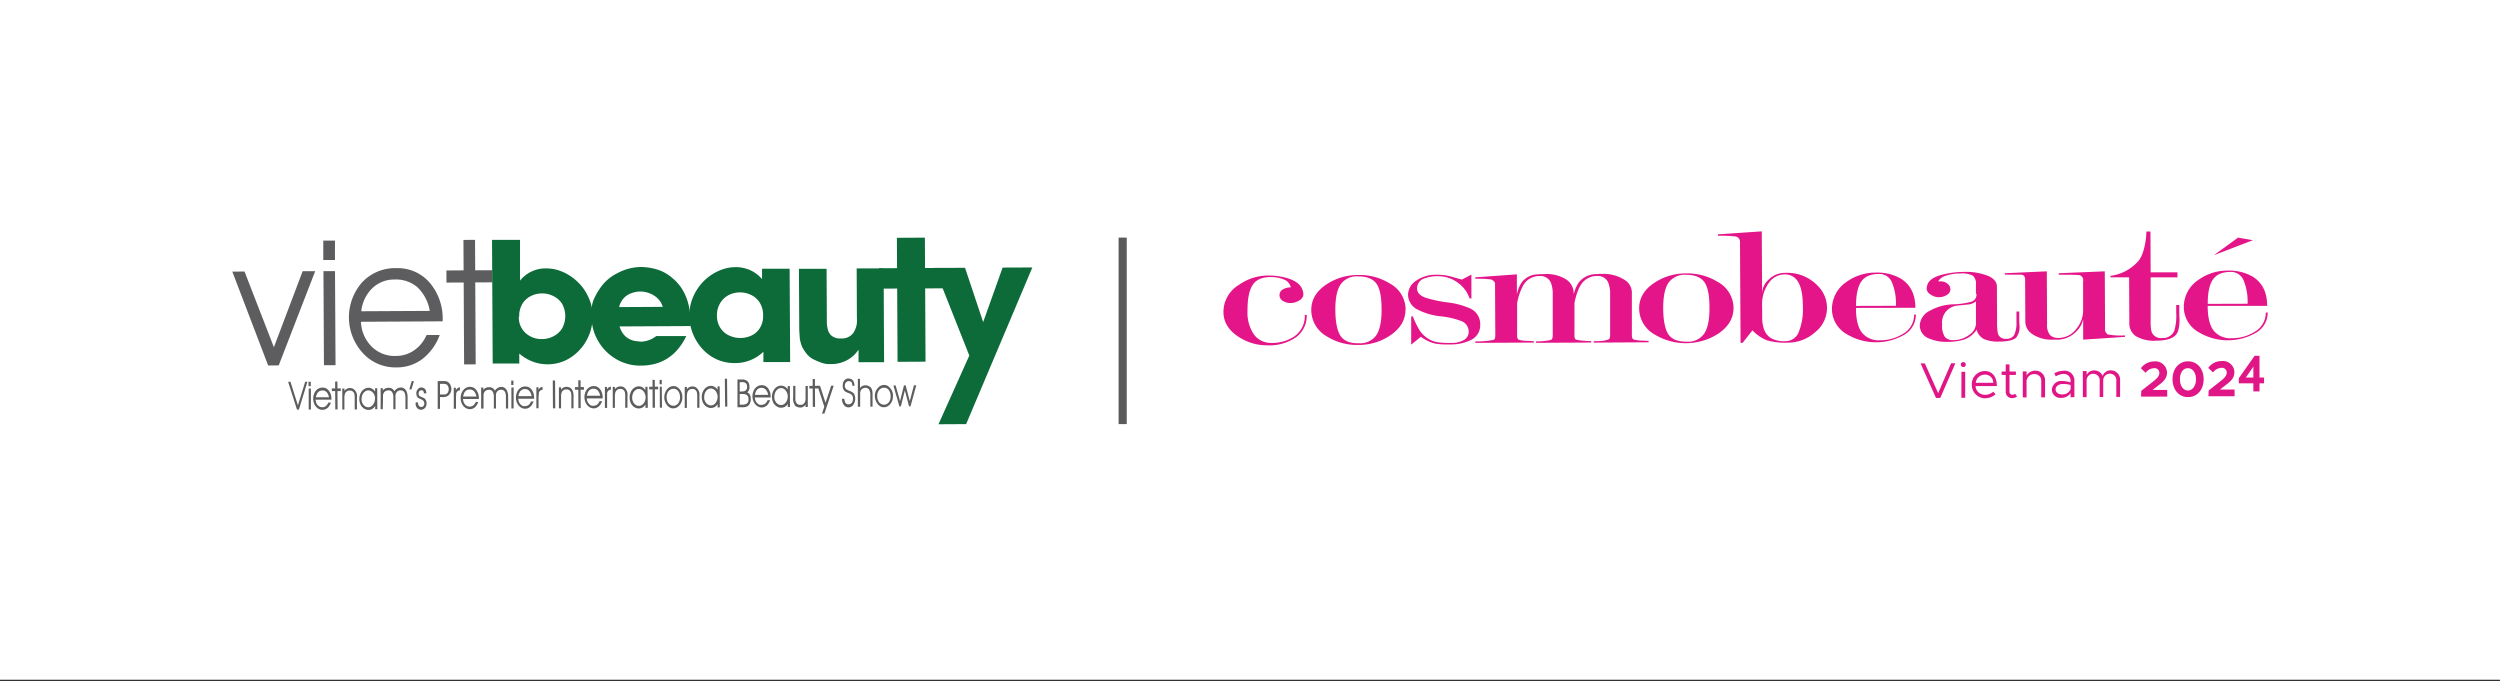<svg xmlns="http://www.w3.org/2000/svg" width="613" height="167" fill="none"><rect width="100%" height="100%" fill="#333333" stroke="none"/><g clip-path="url(#a)"><path fill="#fff" d="M613 0H0v166.67h613z"/><path fill="#5D5D5F" d="m68.342 89.6-2.595.01-8.784-23.01 2.995-.02 7.201 18.56 7.052-18.64 3.075-.01zm13.792-25.84H79.27V59h2.865zm-2.824 2.72h2.834l.13 23.06H79.43zm29.227 12.31-20.032.11a9.1 9.1 0 0 0 2.644 6.1 8 8 0 0 0 5.89 2.28 7.84 7.84 0 0 0 4.487-1.37 8.73 8.73 0 0 0 3.065-3.76h3.225a13.2 13.2 0 0 1-4.277 5.9 10.5 10.5 0 0 1-6.38 2.04 10.8 10.8 0 0 1-8.214-3.54 12.99 12.99 0 0 1-.16-17.32 11.07 11.07 0 0 1 8.374-3.48 10.36 10.36 0 0 1 8.173 3.53 13.54 13.54 0 0 1 3.205 9.3zm-3.155-2.56a10.4 10.4 0 0 0-3.005-5.77 8.02 8.02 0 0 0-5.639-1.92 7.67 7.67 0 0 0-5.439 2.12 9.2 9.2 0 0 0-2.714 5.66zm8.414 13.12-.1-20.08-4.227.02-.01-2.97 4.217-.03-.04-7.46 2.844-.02.041 7.47 4.206-.02.02 2.97-4.216.02.11 20.09z"/><path fill="#0C6B38" d="M127.327 86.61v2.52h-6.52l-.161-30.32h6.862v10a8.01 8.01 0 0 1 6.38-3 10 10 0 0 1 4.117.87c1.364.6 2.61 1.44 3.676 2.48a11.8 11.8 0 0 1 2.624 3.77 10.3 10.3 0 0 1 1.002 4.61 11.6 11.6 0 0 1-.892 4.66 11.8 11.8 0 0 1-2.484 3.81 11.3 11.3 0 0 1-3.485 2.46 10.48 10.48 0 0 1-11.179-1.84m-.05-8.94a5.12 5.12 0 0 0 1.693 4 5.73 5.73 0 0 0 4.007 1.45 6.1 6.1 0 0 0 2.824-.7 5.33 5.33 0 0 0 2.094-1.93 6.24 6.24 0 0 0 0-6 5.23 5.23 0 0 0-2.114-1.89 6 6 0 0 0-2.865-.67c-.94 0-1.867.222-2.704.65a5.14 5.14 0 0 0-2.073 1.91 5.85 5.85 0 0 0-.772 3.16"/><path fill="#0C6B38" d="M160.852 82.4h7.433q-3.496 7.22-11.129 7.25a11.63 11.63 0 0 1-6.11-1.62 12.1 12.1 0 0 1-4.377-4.41 11.84 11.84 0 0 1-1.632-6v-1.29a7.5 7.5 0 0 1 .52-2.83 17.2 17.2 0 0 1 1.874-3.24 11 11 0 0 1 4.076-3.34 12.34 12.34 0 0 1 5.699-1.45c1.272.018 2.535.207 3.757.56 1.488.434 2.858 1.2 4.006 2.24a11 11 0 0 1 2.865 3.67 13.5 13.5 0 0 1 1.212 3.86c.223 1.372.33 2.76.32 4.15l-17.448.09a5.34 5.34 0 0 0 1.492 2.48 4.84 4.84 0 0 0 2.625 1.13l1.242.13a6.53 6.53 0 0 0 3.555-1.31m-9.014-7.17 10.697-.06a5 5 0 0 0-2.254-2.84c-1-.603-2.146-.92-3.315-.92a6 6 0 0 0-2.184.44c-.721.25-1.366.68-1.873 1.25a4.85 4.85 0 0 0-1.061 2.06"/><path fill="#0C6B38" d="m193.616 65.89.13 22.89h-6.561v-2.53a9.96 9.96 0 0 1-7.011 2.78 10.6 10.6 0 0 1-4.187-.81 10.8 10.8 0 0 1-3.526-2.42 12.3 12.3 0 0 1-2.484-3.8 11.8 11.8 0 0 1-.951-4.64 11.2 11.2 0 0 1 .941-4.58 12.4 12.4 0 0 1 2.544-3.8 12.2 12.2 0 0 1 3.686-2.55c1.308-.6 2.728-.917 4.167-.93a8.7 8.7 0 0 1 3.436.68 8.2 8.2 0 0 1 3.055 2.27v-2.56zm-17.819 11.47a5.43 5.43 0 0 0 .811 3 5 5 0 0 0 2.144 1.89 6.49 6.49 0 0 0 5.559 0 4.9 4.9 0 0 0 2.053-1.89 5.54 5.54 0 0 0 .751-3 5.77 5.77 0 0 0-.791-3.09 5.16 5.16 0 0 0-2.093-1.92 6.23 6.23 0 0 0-5.56 0 5.24 5.24 0 0 0-2.093 2 5.6 5.6 0 0 0-.781 3m34.316.9-.06-12.44h6.61l.12 23h-6.27v-3.08a7.75 7.75 0 0 1-2.884 2.62 8 8 0 0 1-3.747.92h-.641a5.1 5.1 0 0 1-1.512-.23 19 19 0 0 1-1.953-.78 5.1 5.1 0 0 1-1.783-1.27 9.3 9.3 0 0 1-1.382-2.1 12 12 0 0 1-.491-1.79l-.14-2.1-.081-15.09h6.781l.061 12.44v.94q.059.75.24 1.48c.134.64.488 1.213 1.002 1.62a3.42 3.42 0 0 0 2.203.6 3.48 3.48 0 0 0 3.005-1.3 5.44 5.44 0 0 0 .942-3.38"/><path fill="#0C6B38" d="m226.94 88.68-6.861.04-.09-17.97-4.438.03-.02-5 4.427-.03-.04-7.44 6.862-.04.04 7.45 4.417-.03.992 5-5.379.03z"/><path fill="#0C6B38" d="m245.841 65.61 7.292-.03-16.236 38.41-6.781.04 7.562-16.85-8.514-21.48 7.462-.04 4.447 13.32z"/><path fill="#5D5D5F" d="M73.28 100.44h-.46l-2.174-6.82h.58l1.823 5.78 1.783-5.8h.551zm2.373-6.84h.55v1.08h-.55zm.58 6.82h-.54v-5.15h.54zm5.04-2.42h-3.887c0 .25.06.37.06.39q.015.139.06.27.082.269.241.5c.115.167.261.31.43.42.129.114.284.193.451.23q.203.045.411.05c.29 0 .572-.088.811-.25a2 2 0 0 0 .651-.9h.631q-.18.506-.48.95c-.183.252-.419.46-.691.61a1.86 1.86 0 0 1-.882.22 2 2 0 0 1-1.142-.35 2.64 2.64 0 0 1-.831-1c-.2-.426-.305-.89-.31-1.36a3.16 3.16 0 0 1 .3-1.4c.176-.403.46-.749.821-1 .34-.22.736-.341 1.142-.35h.17l.401.06c.267.077.51.218.711.41.27.238.486.531.631.86q.15.331.22.69.083.446.08.9m-3.876-.54h3.266a2.7 2.7 0 0 0-.531-1.21 1.37 1.37 0 0 0-1.092-.45c-.28-.007-.555.07-.791.22a1.65 1.65 0 0 0-.531.61q-.204.435-.28.91m5.308-1.6.03 4.5h-.561l-.03-4.5h-.822v-.65h.822l-.01-1.68h.56l.01 1.67h.812v.65zm4.778 1.51v3h-.551v-2.89a4 4 0 0 0-.07-.87 1.1 1.1 0 0 0-.34-.59 1 1 0 0 0-.742-.28h-.23a.9.9 0 0 0-.321.07q-.196.091-.36.23a1.24 1.24 0 0 0-.341.52c-.1.347-.14.71-.12 1.07v2.76h-.521v-5.15h.53v.57a1.72 1.72 0 0 1 1.363-.7c.27.008.537.073.781.19a2.16 2.16 0 0 1 .932 2.11m4.988 2.89h-.53v-.82a1.82 1.82 0 0 1-1.614 1 1.8 1.8 0 0 1-.72-.14 2 2 0 0 1-.481-.25c-.12-.09-.25-.22-.431-.38a2.4 2.4 0 0 1-.43-.77 3 3 0 0 1-.211-1.14 3.2 3.2 0 0 1 .2-1.12c.116-.33.293-.635.52-.9.199-.222.437-.405.702-.54a2 2 0 0 1 .841-.18c.205-.004.409.03.601.1q.301.11.551.31c.178.15.33.33.451.53v-.83h.53zm-.54-2.59a2.3 2.3 0 0 0-.231-1 2 2 0 0 0-.601-.74 1.33 1.33 0 0 0-.802-.27h-.2a1.34 1.34 0 0 0-.6.23q-.282.194-.482.47a2.4 2.4 0 0 0-.31.67 3 3 0 0 0-.1.75V98q-.002.241.07.47.084.288.23.55c.136.236.325.438.551.59.24.163.522.25.811.25.3-.002.59-.109.822-.3.26-.21.463-.482.59-.79.145-.313.216-.655.211-1m1.923 2.56h-.531v-5.15h.53v.58a1.7 1.7 0 0 1 1.343-.67h.39l.321.1c.16.064.307.16.431.28.158.13.285.294.37.48a1.9 1.9 0 0 1 .672-.68c.264-.164.57-.25.881-.25a1.37 1.37 0 0 1 .831.24c.268.192.476.456.601.76.161.415.243.856.24 1.3v3h-.53v-2.9c0-1.14-.41-1.71-1.212-1.7-.222 0-.44.058-.631.17a1.1 1.1 0 0 0-.43.45q-.119.249-.161.52a3.6 3.6 0 0 0 0 .62v2.85h-.53v-2.87a2.4 2.4 0 0 0-.281-1.28 1 1 0 0 0-1.002-.45 1.3 1.3 0 0 0-.641.18 1 1 0 0 0-.44.46c-.094.17-.152.357-.171.55v.93zm7.091-6.87h.541l-.601 2.01h-.54zm.952 5.19h.581c-.007.226.034.45.12.66.076.161.193.3.34.4q.168.077.351.09a.67.67 0 0 0 .391-.13.74.74 0 0 0 .27-.31 1 1 0 0 0 .09-.42 1.1 1.1 0 0 0-.17-.56 1 1 0 0 0-.441-.38l-.551-.25a1.4 1.4 0 0 1-.45-.3 1.14 1.14 0 0 1-.271-.45 2 2 0 0 1-.08-.51 1.2 1.2 0 0 1 0-.28q.037-.174.1-.34a1.6 1.6 0 0 1 .361-.54 1 1 0 0 1 .781-.33c.197.008.39.063.561.16a.85.85 0 0 1 .481.47c.109.257.171.531.18.81h-.601c0-.4-.18-.65-.421-.74h-.23a.6.6 0 0 0-.461.21.82.82 0 0 0-.18.58 1 1 0 0 0 0 .31q.075.167.21.29.167.129.361.21l.391.15.17.07.25.14c.168.118.3.281.381.47.12.239.182.503.18.77.001.262-.053.52-.16.76a1.36 1.36 0 0 1-.481.58 1.3 1.3 0 0 1-.721.23 1.13 1.13 0 0 1-.661-.18 1.2 1.2 0 0 1-.391-.37l-.17-.3c0-.08 0-.19-.09-.31s0-.24 0-.34a1 1 0 0 1 0-.27m5.96-1.31v2.86h-.561v-6.82h1.312q.419.003.832.07c.234.068.446.2.611.38.19.184.334.41.42.66.109.267.17.552.181.84v.11a1.9 1.9 0 0 1-.331 1 1.74 1.74 0 0 1-.741.69 2.6 2.6 0 0 1-1.002.18h-.661zm0-3.3v2.63h1.242l.17-.05a.5.5 0 0 0 .161-.08.7.7 0 0 0 .16-.13.56.56 0 0 0 .18-.19.8.8 0 0 0 .14-.33q.06-.15.081-.31a2 2 0 0 0 0-.25 1.45 1.45 0 0 0-.171-.7 1 1 0 0 0-.44-.45 2.8 2.8 0 0 0-1.002-.11h-.551zm3.927 3.03v3.11h-.551v-5.15h.511v.59c.121-.196.277-.369.46-.51.162-.113.354-.175.551-.18v.72a1 1 0 0 0-.721.35.94.94 0 0 0-.2.47q-.033.3 0 .6m5.549.72h-3.876c0 .24 0 .37.05.38s0 .12.07.28q.08.264.24.49.169.256.421.43c.131.115.29.195.461.23q.203.044.41.05a1.67 1.67 0 0 0 .812-.25c.297-.233.523-.545.651-.9h.621a3.3 3.3 0 0 1-.481.94 2.1 2.1 0 0 1-.681.62 1.9 1.9 0 0 1-.882.22 2 2 0 0 1-1.141-.36 2.4 2.4 0 0 1-.832-1 3.27 3.27 0 0 1 0-2.76c.176-.403.461-.749.822-1 .333-.228.727-.35 1.131-.35h.191l.39.06c.271.075.519.216.721.41.264.24.472.533.611.86q.156.332.231.69.077.447.07.9m-3.866-.55h3.265a2.8 2.8 0 0 0-.571-1.27 1.4 1.4 0 0 0-1.092-.45 1.47 1.47 0 0 0-.801.22 1.6 1.6 0 0 0-.531.61 3.1 3.1 0 0 0-.27.9m4.948 2.95h-.531v-5.16h.541v.58a1.67 1.67 0 0 1 1.342-.67h.39l.311.1c.166.06.316.155.441.28.152.135.278.298.37.48.163-.283.398-.517.681-.68.257-.165.556-.252.862-.25.296-.013.588.071.831.24.274.188.486.453.611.76.161.414.243.855.24 1.3v3h-.54v-2.9c0-1.14-.411-1.71-1.222-1.71a1.3 1.3 0 0 0-.621.18 1.2 1.2 0 0 0-.441.45q-.118.249-.16.52a5 5 0 0 0 0 .62v2.85h-.521V97.3a2.46 2.46 0 0 0-.281-1.27 1 1 0 0 0-1.001-.45c-.226 0-.448.063-.641.18a1.06 1.06 0 0 0-.431.46 1.6 1.6 0 0 0-.17.55v3.42zm6.85-6.86h.54v1.07h-.54zm.58 6.83h-.54V95h.55zm5.029-2.39h-3.886c0 .24.06.37.06.38q.023.143.07.28c.045.176.124.343.231.49q.182.248.43.43c.131.116.29.195.461.23q.2.012.401 0c.294-.002.582-.085.831-.24.291-.235.509-.547.631-.9h.631a3.4 3.4 0 0 1-.481.94 2.1 2.1 0 0 1-.681.62 1.9 1.9 0 0 1-.881.22 2 2 0 0 1-1.142-.36 2.6 2.6 0 0 1-.831-1 3.24 3.24 0 0 1 0-2.75 2.4 2.4 0 0 1 .821-1c.333-.228.728-.35 1.132-.35h.18l.401.06c.266.073.511.21.711.4.269.24.481.537.621.87q.16.324.22.68.09.451.08.91m-3.856-.55h3.245a2.67 2.67 0 0 0-.57-1.27 1.33 1.33 0 0 0-1.072-.46 1.4 1.4 0 0 0-1.332.84c-.145.28-.237.586-.271.9m4.939-.14v3.11h-.541v-5.15h.521v.59c.118-.198.275-.372.46-.51a.95.95 0 0 1 .541-.18v.72a1 1 0 0 0-.721.36 1.1 1.1 0 0 0-.19.46q-.035.3 0 .6m3.979-3.714-.57.004.047 6.829.57-.003zm4.525 3.834v3h-.531v-2.89a4.2 4.2 0 0 0-.07-.88 1.1 1.1 0 0 0-.341-.58 1 1 0 0 0-.741-.28h-.24a.9.9 0 0 0-.311.06 3 3 0 0 0-.36.23 1.35 1.35 0 0 0-.341.53 3.2 3.2 0 0 0-.12 1.06v2.76h-.531v-5.16h.521v.57a1.68 1.68 0 0 1 1.362-.69c.27.005.536.066.781.18.621.33.922 1 .932 2.12m1.723-1.58.03 4.5h-.571l-.02-4.5h-.822v-.65h.822l-.01-1.68h.561l.01 1.67h.811l.01.65zm5.418 2.11h-3.896c0 .24.06.37.06.38s0 .12.07.27c.047.18.129.35.241.5q.176.249.42.43c.134.112.291.19.461.23q.206.021.411 0c.287-.002.569-.085.811-.24a1.9 1.9 0 0 0 .651-.9h.631q-.174.503-.481.94c-.18.257-.421.466-.701.61a1.7 1.7 0 0 1-.871.23 2 2 0 0 1-1.142-.36 2.64 2.64 0 0 1-.831-1 3.25 3.25 0 0 1-.01-2.75 2.4 2.4 0 0 1 .821-1c.336-.23.734-.352 1.142-.35h.17l.401.06c.268.073.513.214.711.41.269.239.484.532.631.86q.146.328.22.68.083.451.08.91m-3.876-.55h3.255a2.66 2.66 0 0 0-.561-1.27 1.36 1.36 0 0 0-1.091-.46 1.43 1.43 0 0 0-1.323.84 3.4 3.4 0 0 0-.28.9m4.958-.13v3.11h-.541v-5.16h.511v.59a1.8 1.8 0 0 1 .411-.46 1 1 0 0 1 .551-.17v.71a1 1 0 0 0-.722.36 1.2 1.2 0 0 0-.2.46q-.025.3 0 .6m4.978.04v3h-.551v-2.89a3.4 3.4 0 0 0-.07-.87 1.2 1.2 0 0 0-.331-.59 1 1 0 0 0-.751-.28h-.23a1 1 0 0 0-.311.06 2.4 2.4 0 0 0-.37.23 1.5 1.5 0 0 0-.341.52 3.6 3.6 0 0 0-.12 1.07v2.76h-.531v-5.15h.531v.57a1.7 1.7 0 0 1 1.372-.69c.27.007.536.068.781.18a2.18 2.18 0 0 1 .932 2.11m4.988 2.97h-.591v-.82a2 2 0 0 1-.681.73 2 2 0 0 1-.931.24 1.75 1.75 0 0 1-.722-.13 3 3 0 0 1-.48-.26 2.6 2.6 0 0 1-.411-.38 2.1 2.1 0 0 1-.451-.77 3.2 3.2 0 0 1-.2-1.14c-.01-.38.058-.758.2-1.11a2.6 2.6 0 0 1 .511-.9c.202-.222.443-.405.711-.54.451-.217.968-.25 1.443-.09q.292.124.54.32.273.22.451.52v-.82h.531zm-.541-2.59a2.4 2.4 0 0 0-.24-1 2 2 0 0 0-.611-.77 1.3 1.3 0 0 0-.801-.26h-.151c-.22.022-.431.102-.611.23-.193.12-.357.28-.48.47-.141.203-.243.43-.301.67-.07.24-.103.49-.1.74v.18q-.002.235.07.46.085.288.23.55c.137.236.325.438.551.59.239.165.522.252.812.25.3 0 .591-.107.821-.3a1.93 1.93 0 0 0 .601-.79 2.8 2.8 0 0 0 .21-1m2.264-1.96.02 4.5h-.571l-.02-4.5-.821.01v-.66h.821l-.01-1.67.561-.01.01 1.68.811-.01v.65zm1.172-2.33h.52v1.08h-.54zm.58 6.82h-.54v-5.15h.48zm.572-2.58c-.01-.34.044-.68.16-1a3.2 3.2 0 0 1 .481-.88 2.2 2.2 0 0 1 .741-.62 1.8 1.8 0 0 1 .832-.21h.16c.343.023.671.148.942.36q.292.239.53.53.224.328.381.69c.14.35.205.724.19 1.1.013.391-.048.781-.18 1.15-.13.343-.324.659-.571.93a2 2 0 0 1-.641.51 1.9 1.9 0 0 1-.811.19h-.1a1.43 1.43 0 0 1-.722-.17 3 3 0 0 1-.46-.33 1.5 1.5 0 0 1-.311-.35 3 3 0 0 1-.471-.88 2.9 2.9 0 0 1-.17-1m.581 0q-.002.309.06.61.09.336.241.65a1.6 1.6 0 0 0 1.362.83c.281 0 .557-.084.791-.24a1.66 1.66 0 0 0 .601-.72c.167-.36.246-.754.23-1.15a2.8 2.8 0 0 0-.14-.89 2 2 0 0 0-.37-.66 1.8 1.8 0 0 0-.531-.41 1.5 1.5 0 0 0-.331-.09 1.4 1.4 0 0 0-.29 0 1.4 1.4 0 0 0-.591.13 2.2 2.2 0 0 0-.531.4c-.17.2-.3.43-.381.68a2.8 2.8 0 0 0-.12.89m8.042-.43v3h-.54v-2.89a5 5 0 0 0-.071-.87 1.3 1.3 0 0 0-.34-.59.94.94 0 0 0-.751-.27h-.231a.9.9 0 0 0-.31.06q-.195.091-.361.23c-.156.142-.273.32-.34.52a3.3 3.3 0 0 0-.131 1.07v2.76h-.53v-5.15h.53v.58a1.71 1.71 0 0 1 1.363-.7c.27.008.537.073.781.19.338.229.605.548.77.921.164.373.22.785.161 1.189m4.999 2.84h-.541v-.82a1.9 1.9 0 0 1-.691.72 2 2 0 0 1-.931.25 1.9 1.9 0 0 1-.721-.14 2.2 2.2 0 0 1-.471-.25 3.3 3.3 0 0 1-.421-.38 2.4 2.4 0 0 1-.451-.77 3.3 3.3 0 0 1-.2-1.14 3 3 0 0 1 .19-1.12c.12-.328.296-.633.521-.9.204-.22.445-.403.711-.54.264-.12.552-.182.842-.18.201-.003.402.03.591.1.2.07.387.174.551.31.181.15.337.33.46.53v-.82h.531zm-.541-2.6a2.3 2.3 0 0 0-.24-1c-.133-.3-.34-.562-.601-.76a1.35 1.35 0 0 0-.801-.27h-.161a1.4 1.4 0 0 0-.601.23 1.6 1.6 0 0 0-.48.47c-.142.204-.247.43-.311.67a3 3 0 0 0-.09.75v.17q0 .239.06.47.091.288.241.55c.136.236.324.438.55.59.237.16.516.247.802.25.303-.002.597-.108.831-.3.26-.21.463-.482.591-.79.131-.318.202-.657.21-1m2.313-4.456-.54.006.069 6.83.54-.006zm3.827 6.996h-1.272v-6.82h1.212a1.93 1.93 0 0 1 1.002.27c.28.158.49.415.591.72.09.26.137.534.14.81a1.9 1.9 0 0 1-.05.58q-.044.197-.15.37-.073.115-.161.22a2 2 0 0 1-.2.18c.195.085.367.215.501.38.133.16.235.343.3.54q.078.325.081.66v.29c0 .06 0 .23-.091.49a1.65 1.65 0 0 1-.34.72 1.33 1.33 0 0 1-.641.46 3 3 0 0 1-.892.14m-.751-6.19V96h.321q.39.007.771-.08a.94.94 0 0 0 .511-.33 1.18 1.18 0 0 0 .21-.8 1.15 1.15 0 0 0-.14-.59.8.8 0 0 0-.271-.3 1.3 1.3 0 0 0-.27-.13.9.9 0 0 0-.27-.06 3 3 0 0 0-.491 0h-.381zm0 2.95v2.59h.661a2 2 0 0 0 1.002-.22 1 1 0 0 0 .481-.84v-.26q.03-.225 0-.45a1.2 1.2 0 0 0-.161-.34l-.17-.2-.16-.11a1.8 1.8 0 0 0-.932-.19h-.671zm7.593.83h-3.887q.043.188.06.38s0 .12.071.27c.042.182.124.353.24.5q.177.249.421.43.208.16.46.23.201.015.401 0a1.56 1.56 0 0 0 .821-.24c.296-.235.521-.546.651-.9h.621q-.174.503-.48.94a2 2 0 0 1-.692.62c-.267.144-.567.22-.871.22a2 2 0 0 1-1.142-.36 2.5 2.5 0 0 1-.831-1 3.2 3.2 0 0 1-.311-1.36 3.15 3.15 0 0 1 .301-1.39c.166-.406.448-.754.811-1 .336-.23.735-.352 1.142-.35h.18l.391.06c.27.07.518.208.721.4.27.238.479.536.611.87a2 2 0 0 1 .23.68q.083.451.081.91m-3.867-.55h3.256a2.7 2.7 0 0 0-.571-1.26 1.35 1.35 0 0 0-1.082-.46 1.41 1.41 0 0 0-1.322.84 3 3 0 0 0-.281.9m8.604 2.95h-.541V99a1.87 1.87 0 0 1-.691.73 1.83 1.83 0 0 1-.921.24 1.6 1.6 0 0 1-.721-.13 2 2 0 0 1-.481-.26 3 3 0 0 1-.421-.38c-.2-.22-.353-.479-.451-.76a3.3 3.3 0 0 1-.19-1.14c-.014-.382.05-.764.19-1.12a2.6 2.6 0 0 1 .521-.9c.196-.224.434-.408.701-.54a2 2 0 0 1 1.453-.08q.29.113.531.31c.183.148.339.328.46.53v-.83h.531zm-.541-2.59a2.2 2.2 0 0 0-.24-1 1.95 1.95 0 0 0-.601-.76 1.35 1.35 0 0 0-.811-.27h-.141a1.3 1.3 0 0 0-.621.23 1.9 1.9 0 0 0-.47.47 2.4 2.4 0 0 0-.311.67 3 3 0 0 0-.1.75v.17q0 .24.06.47.091.288.241.55c.133.235.322.434.55.58.235.166.514.257.802.26a1.36 1.36 0 0 0 .831-.3 2 2 0 0 0 .591-.79 2.4 2.4 0 0 0 .21-1m1.333.38v-3h.54v2.93a3 3 0 0 0 0 .38c0 .11 0 .26.051.41.056.216.159.417.3.59a1 1 0 0 0 .871.34h.311c.191-.043.365-.14.501-.28.143-.127.256-.284.33-.46a3 3 0 0 0 .131-.56v-3.32h.55v5.15h-.55v-.56a1.6 1.6 0 0 1-1.273.71 3 3 0 0 1-.701-.13 1 1 0 0 1-.711-.57 3.2 3.2 0 0 1-.32-.81 5 5 0 0 1-.08-.8m5.388-2.37.03 4.5h-.561l-.02-4.5-.822.01-.01-.66h.822v-1.67l.551-.01.01 1.68.821-.01v.65z"/><path fill="#5D5D5F" d="m201.548 101.42.571-1.7-1.682-5.12h.631l1.352 4.17 1.372-4.18.631-.01-2.274 6.84zm4.929-3.64h.551q.035.39.16.76a.93.93 0 0 0 .32.45.8.8 0 0 0 .311.15q.13.016.26 0a1 1 0 0 0 .471-.12 1.15 1.15 0 0 0 .381-.35 1.86 1.86 0 0 0 .22-.93 1.8 1.8 0 0 0-.05-.45 1 1 0 0 0-.321-.52 1.7 1.7 0 0 0-.53-.32l-.621-.24a1.59 1.59 0 0 1-1.002-1.4v-.21a2.7 2.7 0 0 1 .1-.73c.055-.211.154-.409.291-.58a1.8 1.8 0 0 1 .32-.29l.17-.09q.117-.054.241-.09a2 2 0 0 1 .35 0c.211 0 .419.045.611.13.277.134.495.366.611.65q.178.485.231 1h-.531c-.07-.64-.211-1-.441-1.05a1.7 1.7 0 0 0-.471-.1.9.9 0 0 0-.42.11 1.3 1.3 0 0 0-.371.37 1.24 1.24 0 0 0-.17.68 1 1 0 0 0 .22.68c.15.16.33.29.531.38l.691.28q.332.154.621.38c.172.16.296.364.361.59q.125.37.13.76.005.381-.09.75l-.191.52a5 5 0 0 1-.28.43 1.1 1.1 0 0 1-.491.38q-.288.12-.601.13c-.292 0-.577-.095-.811-.27a1.8 1.8 0 0 1-.571-.75 2.5 2.5 0 0 1-.22-1.06m7.502-1.09v3h-.541v-2.91a2.5 2.5 0 0 0-.301-1.27 1 1 0 0 0-.941-.45 1.2 1.2 0 0 0-.641.18 1.1 1.1 0 0 0-.441.46 1.6 1.6 0 0 0-.17.55v3.45h-.571V92.9h.531v2.27c.166-.253.403-.45.681-.57l.43-.12h.291c.397.021.779.164 1.092.41.39.28.581.91.591 1.88m.551.33c-.004-.34.05-.678.16-1 .116-.32.285-.617.501-.88.197-.254.446-.462.731-.61a1.9 1.9 0 0 1 .842-.22h.17c.341.03.668.154.941.36q.297.236.521.54.238.316.391.68c.139.35.204.724.19 1.1.009.391-.052.78-.18 1.15a2.9 2.9 0 0 1-.571.94 2.2 2.2 0 0 1-.641.5c-.25.13-.529.196-.811.19h-.101c-.251.008-.5-.05-.721-.17a3.5 3.5 0 0 1-.471-.33 2 2 0 0 1-.31-.35 3.33 3.33 0 0 1-.641-1.86m.591 0q-.002.313.06.62.09.33.24.64c.124.248.319.454.561.59.234.157.51.24.792.24.28 0 .555-.08.791-.23.271-.178.483-.432.611-.73.166-.356.245-.747.23-1.14a2.8 2.8 0 0 0-.15-.9 2.3 2.3 0 0 0-.351-.66 1.7 1.7 0 0 0-.55-.4 1.2 1.2 0 0 0-.331-.1h-.27a1.4 1.4 0 0 0-.601.13 1.65 1.65 0 0 0-.531.4 2 2 0 0 0-.381.67 2.8 2.8 0 0 0-.12.89m6.551-2.67h.411l1.011 3.85 1.022-3.86.581-.01-1.423 5.17h-.36l-1.022-3.91-.981 3.92h-.361l-1.472-5.14h.551l1.081 3.85z"/><path fill="#E31588" d="M316.516 70.5a2.65 2.65 0 0 0-1.592-1.92 8 8 0 0 0-3.406-.64q-3.175 0-4.407 2c-.831 1.32-1.232 3.38-1.222 6.21a9.5 9.5 0 0 0 1.623 5.93 5.14 5.14 0 0 0 4.287 2 9.65 9.65 0 0 0 5.378-1.47 6 6 0 0 0 2.755-5.4h.471a6.47 6.47 0 0 1-2.585 5.46 11.4 11.4 0 0 1-7.121 2 12.55 12.55 0 0 1-6.871-2q-3.817-2.42-3.837-6.18a7.75 7.75 0 0 1 3.827-6.66 12.4 12.4 0 0 1 7.011-2.27 16.6 16.6 0 0 1 4.547.56q3.165.89 3.927 2.76c.162.385.26.794.29 1.21 0 .84-.561 1.48-1.703 1.92a3.6 3.6 0 0 1-1.472.29 3.36 3.36 0 0 1-1.853-.52 1.64 1.64 0 0 1-.831-1.42 1.59 1.59 0 0 1 .761-1.35 3.63 3.63 0 0 1 2.063-.54m28.066 5.45q0 3.81-3.766 6.34a13.76 13.76 0 0 1-7.763 2.32 13.9 13.9 0 0 1-7.722-2.08 7.44 7.44 0 0 1-3.847-6.5c0-2.53 1.232-4.63 3.767-6.29a13.86 13.86 0 0 1 7.752-2.28 14.04 14.04 0 0 1 7.733 2.08 7.29 7.29 0 0 1 3.886 6.37m-5.899 0c0-2.9-.381-4.93-1.112-6.11-.832-1.34-2.374-2-4.608-2a4.81 4.81 0 0 0-4.347 2c-.861 1.3-1.282 3.37-1.272 6.19s.411 5 1.192 6.27 2.294 2 4.517 1.93a4.84 4.84 0 0 0 4.367-2c.852-1.34 1.283-3.42 1.263-6.25M385.94 72a7.5 7.5 0 0 1 1.292-2.88 5.42 5.42 0 0 1 3.916-1.9c.251 0 .551 0 .872-.05s.561 0 .711 0a9.5 9.5 0 0 1 5.619 1.46 3.65 3.65 0 0 1 1.783 3v10.42c-.034.345.032.692.19 1 .146.142.331.236.531.27a9 9 0 0 0 1.533.19c.741 0 1.362.07 1.853.07v.35l-13.462.08v-.36c.901 0 1.612 0 2.103-.07a6 6 0 0 0 1.583-.38c.23-.14.35-.51.34-1.11v-9.95a7.5 7.5 0 0 0-.471-2.87 2.74 2.74 0 0 0-2.714-1.6 4.57 4.57 0 0 0-3.295 1.31q-1.493 1.47-2.264 5.29v7.87c-.033.344.029.69.18 1 .149.113.325.185.511.21q.72.14 1.452.19 1.002.09 1.954.09v.36l-13.512.07v-.36a15.3 15.3 0 0 0 3.355-.29l.401-.12c.22-.13.33-.52.33-1.14v-10a7.3 7.3 0 0 0-.471-2.87 2.74 2.74 0 0 0-2.744-1.59 4.45 4.45 0 0 0-4.007 2.26 13.8 13.8 0 0 0-1.512 4.49v7.71c-.027.343.035.688.18 1 .159.122.344.205.541.24a8.6 8.6 0 0 0 1.533.19c.741 0 1.352.07 1.843.07V84l-14.354.07v-.35c.792 0 1.593 0 2.404-.1.732-.045 1.46-.152 2.174-.32.23-.14.34-.52.33-1.15l-.06-11.9v-.7a.77.77 0 0 0-.26-.55 1.7 1.7 0 0 0-.681-.47 23 23 0 0 0-3.907-.17V68l10.197-.73v5a7.85 7.85 0 0 1 1.172-3 5.01 5.01 0 0 1 3.856-2l1.002-.06h.661a9.03 9.03 0 0 1 5.519 1.39 4.07 4.07 0 0 1 1.723 3.41"/><path fill="#E31588" d="M425.064 75.49c0 2.54-1.252 4.65-3.766 6.34a14.75 14.75 0 0 1-15.496.24 7.41 7.41 0 0 1-3.886-6.46q0-3.8 3.766-6.29a13.9 13.9 0 0 1 7.753-2.28 14.1 14.1 0 0 1 7.742 2.08 7.32 7.32 0 0 1 3.887 6.37m-5.9 0q0-4.35-1.112-6.11-1.262-2-4.607-2a4.84 4.84 0 0 0-4.357 2c-.862 1.32-1.282 3.38-1.272 6.2s.41 5 1.192 6.27c.781 1.27 2.293 1.95 4.517 1.93a4.8 4.8 0 0 0 4.357-2c.871-1.34 1.292-3.41 1.282-6.24"/><path fill="#E31588" d="m426.786 84.08-.14-24.6a1.45 1.45 0 0 0-.341-1.1 1.65 1.65 0 0 0-.681-.39 30.6 30.6 0 0 0-4.367-.17v-.36l10.727-.73.08 15.19a4.68 4.68 0 0 1 1.663-3.4 5.52 5.52 0 0 1 3.937-1.61 10.3 10.3 0 0 1 8.013 3.13 7.595 7.595 0 0 1-.591 11.41 10.03 10.03 0 0 1-6.711 2.57 16.4 16.4 0 0 1-5.139-.58 10.1 10.1 0 0 1-3.535-2.44l-2.404 3.06zm5.298-6.34q0 3.7 2.004 5.07a6.35 6.35 0 0 0 3.636.85 3.49 3.49 0 0 0 3.345-2.28 14.8 14.8 0 0 0 1.002-6c0-2.94-.401-5-1.172-6.25a3.59 3.59 0 0 0-3.245-1.84 4.73 4.73 0 0 0-3.797 1.88 9 9 0 0 0-1.783 6zm22.998-2.24q0 4.2 1.483 6.07a5.2 5.2 0 0 0 4.417 1.86c1.933.027 3.835-.49 5.489-1.49a5.4 5.4 0 0 0 2.112-2.003c.507-.848.771-1.82.762-2.807h.421a5.66 5.66 0 0 1-2.694 4.86 13.87 13.87 0 0 1-14.153 0 7.11 7.11 0 0 1-3.726-6.15 8 8 0 0 1 .942-3.82 8 8 0 0 1 2.653-2.91 12.1 12.1 0 0 1 7.132-2.27c2.14-.091 4.262.414 6.13 1.46 2.374 1.45 3.586 3.84 3.606 7.17zm9.796-.52a13.4 13.4 0 0 0-1.001-5.8 3.29 3.29 0 0 0-3.186-2q-3.095 0-4.347 1.92c-.851 1.28-1.252 3.25-1.242 5.91zM484.5 72v-2.28a2.54 2.54 0 0 0-.751-2.12 5.86 5.86 0 0 0-3.165-.53c-1.174-.02-2.343.16-3.456.53a3.22 3.22 0 0 0-1.903 1.4q.285-.029.571 0a2.6 2.6 0 0 1 1.753.58 1.77 1.77 0 0 1 .691 1.32 1.63 1.63 0 0 1-.862 1.41 3.6 3.6 0 0 1-2.003.56 3 3 0 0 1-1.302-.27c-1.102-.49-1.653-1.11-1.653-1.87a3.1 3.1 0 0 1 .321-1.26c.531-1 1.843-1.77 4.006-2.25a21.6 21.6 0 0 1 4.598-.54 14.75 14.75 0 0 1 6.36 1.06c1.292.65 1.933 1.47 1.933 2.47l.05 8.64c-.035.97.029 1.942.191 2.9a1.864 1.864 0 0 0 2.053 1.32 2.005 2.005 0 0 0 2.003-1.06 7.1 7.1 0 0 0 .501-3.05v-2.58h.681v1.73c0 .54 0 1.07.06 1.57a4.34 4.34 0 0 1-.781 3.07c-.691.66-2.073 1-4.167 1a8.6 8.6 0 0 1-3.666-.57 3.5 3.5 0 0 1-1.893-2.37 5.9 5.9 0 0 1-3.556 2.59 14.6 14.6 0 0 1-3.796.42 10.2 10.2 0 0 1-4.146-.76 3.46 3.46 0 0 1-2.444-3.21 4.18 4.18 0 0 1 2.353-3.59 12.6 12.6 0 0 1 5.78-1.64 19 19 0 0 0 4.577-.65 1.82 1.82 0 0 0 1.182-1.93m-.12 7.08v-5.24a3.36 3.36 0 0 1-2.003.79l-2.574.26a4.17 4.17 0 0 0-3.573 2.967 4.2 4.2 0 0 0-.144 1.623 5.2 5.2 0 0 0 .662 3.08 2.52 2.52 0 0 0 2.083.8 6.56 6.56 0 0 0 3.876-1.26 3.65 3.65 0 0 0 1.713-3M510.773 69a1.25 1.25 0 0 0-.261-1.134 1.27 1.27 0 0 0-1.081-.436q-.71-.08-4.627-.06V67l11.288-.47.07 13.32a9 9 0 0 0 0 1c-.006.272.082.537.251.75l.34.39a17.3 17.3 0 0 0 4.297.25v.36l-10.257.68v-5a5.93 5.93 0 0 1-1.672 3 6.64 6.64 0 0 1-4.307 2 5 5 0 0 1-.692 0h-.671a8.3 8.3 0 0 1-5.228-1.43 3.64 3.64 0 0 1-1.613-2.95l-.05-10.26a1.45 1.45 0 0 0-.26-1 1.14 1.14 0 0 0-.772-.29h-3.946V67l10.297-.47.06 12.92c-.101.963.16 1.928.731 2.71a2.85 2.85 0 0 0 2.074.7 5.4 5.4 0 0 0 4.307-2.15 7.08 7.08 0 0 0 1.732-4.62zm23.589 5.76v1.81q0 .92.06 1.74c0 1.83-.281 3.1-.882 3.78q-1.242 1.43-4.818 1.44a8.66 8.66 0 0 1-5.008-1.11 3.75 3.75 0 0 1-1.602-3.25l-.05-11.17h-4.568v-.37a10.82 10.82 0 0 0 6.951-3.77c1.253-1.58 1.853-5.12 1.843-7.08h1.002l.05 10h6.571V68h-6.571v10.66a10 10 0 0 0 .241 2.74 2.4 2.4 0 0 0 2.544 1.48 3.01 3.01 0 0 0 3.005-1.75c.415-1.448.578-2.957.48-4.46v-1.88zm6.961.24q0 4.2 1.472 6.07a5.2 5.2 0 0 0 4.407 1.86 10.4 10.4 0 0 0 5.509-1.49 5.42 5.42 0 0 0 2.865-4.81h.471a5.73 5.73 0 0 1-2.705 4.86 13.85 13.85 0 0 1-14.163 0 7.08 7.08 0 0 1-3.706-6.14 7.92 7.92 0 0 1 3.596-6.73 12.03 12.03 0 0 1 7.122-2.27 11.55 11.55 0 0 1 6.13 1.46q3.585 2.19 3.586 7.19zm9.786-.52a13.7 13.7 0 0 0-1.002-5.8 3.32 3.32 0 0 0-3.185-2c-2.073 0-3.516.65-4.357 1.92s-1.242 3.25-1.222 5.91zm-2.334-16.22-5.92 4.31 9.546-3.67zM358.464 68.55c1.483-.76 2.254-1.18 2.324-1.23v5.89l-.47-.07a7.7 7.7 0 0 0-2.865-3.83 8.02 8.02 0 0 0-4.888-1.58 8.7 8.7 0 0 0-3.356.56 2.535 2.535 0 0 0-1.742 2.48c0 .94.651 1.67 1.933 2.18 1.779.564 3.606.963 5.459 1.19 1.98.217 3.916.737 5.739 1.54a4.26 4.26 0 0 1 2.354 4 4 4 0 0 1-2.484 3.78 11.2 11.2 0 0 1-5.008 1c-1.2.042-2.4-.028-3.586-.21a10 10 0 0 1-3.476-1.67l-2.374 1.93v-6.93h.411a20 20 0 0 0 1.612 3.35 6.6 6.6 0 0 0 1.833 1.91 6.8 6.8 0 0 0 2.485 1.06c1.157.162 2.327.225 3.495.19a6 6 0 0 0 2.915-.63 2.34 2.34 0 0 0 1.352-2.13 2.8 2.8 0 0 0-1.833-2.62 20.5 20.5 0 0 0-5.008-1.15 15.7 15.7 0 0 1-5.619-1.62 4.11 4.11 0 0 1-2.414-3.63 4.18 4.18 0 0 1 2.003-3.49 8.27 8.27 0 0 1 4.898-1.45c1.3-.03 2.596.136 3.846.49 1.443.43 2.284.66 2.505.69"/><path fill="#E11686" d="m479.462 89.07-3.706 8.5h-1.052l-3.786-8.46h1.052l3.265 7.28 3.175-7.31zm1.322.31a.61.61 0 0 1 .611-.6.6.6 0 0 1 .611.6.605.605 0 0 1-.368.57.6.6 0 0 1-.233.05.62.62 0 0 1-.621-.62m.16 1.78h.922v6.38h-.932zm7.794 4.9.58.6c-.702.642-1.621 1-2.574 1a3.29 3.29 0 0 1-3.025-2.073 3.3 3.3 0 0 1-.23-1.267 3.21 3.21 0 0 1 3.135-3.34c1.933 0 3.005 1.44 3.005 3.68H484.4a2.27 2.27 0 0 0 2.294 2.14 3 3 0 0 0 2.044-.74m-4.287-2.2h4.307a2 2 0 0 0-.619-1.447 2 2 0 0 0-1.475-.553 2.245 2.245 0 0 0-2.213 2m10.136 3.35a1.93 1.93 0 0 1-1.182.41 1.53 1.53 0 0 1-1.511-.988 1.5 1.5 0 0 1-.092-.632v-4.07h-1.001v-.83h1.001v-1.75h.932v1.75h1.562v.83h-1.572V96a.76.76 0 0 0 .184.545.75.75 0 0 0 .517.255.9.9 0 0 0 .661-.27zm6.861-3.84v4.06h-.931v-3.94a1.61 1.61 0 0 0-.952-1.622 1.6 1.6 0 0 0-.651-.138 1.87 1.87 0 0 0-2.003 1.66v4.06h-.922v-6.38h.932v1a2.4 2.4 0 0 1 2.093-1.18 2.35 2.35 0 0 1 1.769.7 2.33 2.33 0 0 1 .665 1.78m7.191.14v3.89h-.931v-1a2.67 2.67 0 0 1-2.244 1.16 2.1 2.1 0 0 1-2.146-1.164 2.1 2.1 0 0 1-.208-.836 2.296 2.296 0 0 1 2.504-2.14 7 7 0 0 1 2.074.35v-.24a1.62 1.62 0 0 0-1.028-1.74 1.6 1.6 0 0 0-.715-.1 4.24 4.24 0 0 0-1.863.59l-.371-.75a5.14 5.14 0 0 1 2.294-.63 2.406 2.406 0 0 1 2.5 1.569c.121.333.167.688.134 1.041m-.921 1.89v-1a7 7 0 0 0-1.933-.25c-.952 0-1.753.55-1.753 1.31s.701 1.26 1.602 1.25a2.09 2.09 0 0 0 2.084-1.31m12.13-2.13v4.06h-.932v-3.94a1.56 1.56 0 0 0-.861-1.598 1.635 1.635 0 0 0-2.221.844c-.086.207-.127.43-.123.654v4.06h-.871v-3.94a1.57 1.57 0 0 0-1.483-1.75 1.625 1.625 0 0 0-1.599.997 1.6 1.6 0 0 0-.124.653v4.06h-.921v-6.38h.931v.94a2.01 2.01 0 0 1 1.853-1.1 2.17 2.17 0 0 1 2.074 1.35 2.07 2.07 0 0 1 2.053-1.37 2.284 2.284 0 0 1 2.224 2.46m5.188 2.56 3.115-2.44c1.002-.81 1.323-1.37 1.323-2a1.15 1.15 0 0 0-.404-.837 1.16 1.16 0 0 0-.888-.273 2.7 2.7 0 0 0-2.074 1.13l-1.162-1.12a4.01 4.01 0 0 1 3.276-1.67 2.836 2.836 0 0 1 3.135 2.69c0 1.13-.491 2-2.004 3.1l-1.542 1.2h3.596v1.64h-6.411zm7.673-2.83c0-2.57 1.542-4.39 3.786-4.4s3.826 1.79 3.836 4.36-1.552 4.4-3.796 4.41-3.816-1.77-3.826-4.37m5.749 0c0-1.59-.811-2.72-2.003-2.72s-1.943 1.15-1.933 2.74.821 2.74 1.953 2.73 1.993-1.17 1.983-2.75m3.105 2.74 3.115-2.44c1.002-.81 1.322-1.36 1.322-2a1.16 1.16 0 0 0-.406-.833 1.18 1.18 0 0 0-.886-.277 2.72 2.72 0 0 0-2.073 1.13l-1.172-1.11a4 4 0 0 1 3.285-1.68 2.82 2.82 0 0 1 2.85 1.576c.167.348.261.728.275 1.114 0 1.14-.48 2-2.003 3.1l-1.542 1.2h3.595v1.64h-6.42z"/><path stroke="#5A5A59" stroke-miterlimit="10" stroke-width="2" d="M275.279 58.26v45.73"/><path fill="#E11686" d="M552.773 95.72v-1.971h-3.571v-.926l3.756-5.335h.826v5.335h1.112v.926h-1.112v1.971zm0-2.897V89.11l-2.577 3.712z"/><path fill="#E01786" d="M552.773 95.72h-.25v.25h.25zm0-1.971h.25v-.25h-.25zm-3.571 0h-.25v.25h.25zm0-.926-.205-.144-.045.064v.08zm3.756-5.335v-.25h-.129l-.075.106zm.826 0h.25v-.25h-.25zm0 5.335h-.25v.25h.25zm1.112 0h.25v-.25h-.25zm0 .926v.25h.25v-.25zm-1.112 0v-.25h-.25v.25zm0 1.971v.25h.25v-.25zm-1.011-2.897v.25h.25v-.25zm0-3.712h.25v-.799l-.455.656zm-2.577 3.712-.206-.143-.272.392h.478zm2.827 2.897v-1.971h-.5v1.971zm-.25-2.221h-3.571v.5h3.571zm-3.321.25v-.926h-.5v.926zm-.046-.782 3.757-5.335-.409-.288-3.757 5.335zm3.552-5.229h.826v-.5h-.826zm.576-.25v5.335h.5v-5.335zm.25 5.585h1.112v-.5h-1.112zm.862-.25v.926h.5v-.926zm.25.676h-1.112v.5h1.112zm-1.362.25v1.971h.5v-1.971zm.25 1.721h-1.011v.5h1.011zm-.761-2.647V89.11h-.5v3.712zm-.455-3.855-2.578 3.712.411.285 2.577-3.712zm-2.372 4.105h2.577v-.5h-2.577z"/></g><defs><clipPath id="a"><path fill="#fff" d="M0 0h613v166.67H0z"/></clipPath></defs></svg>